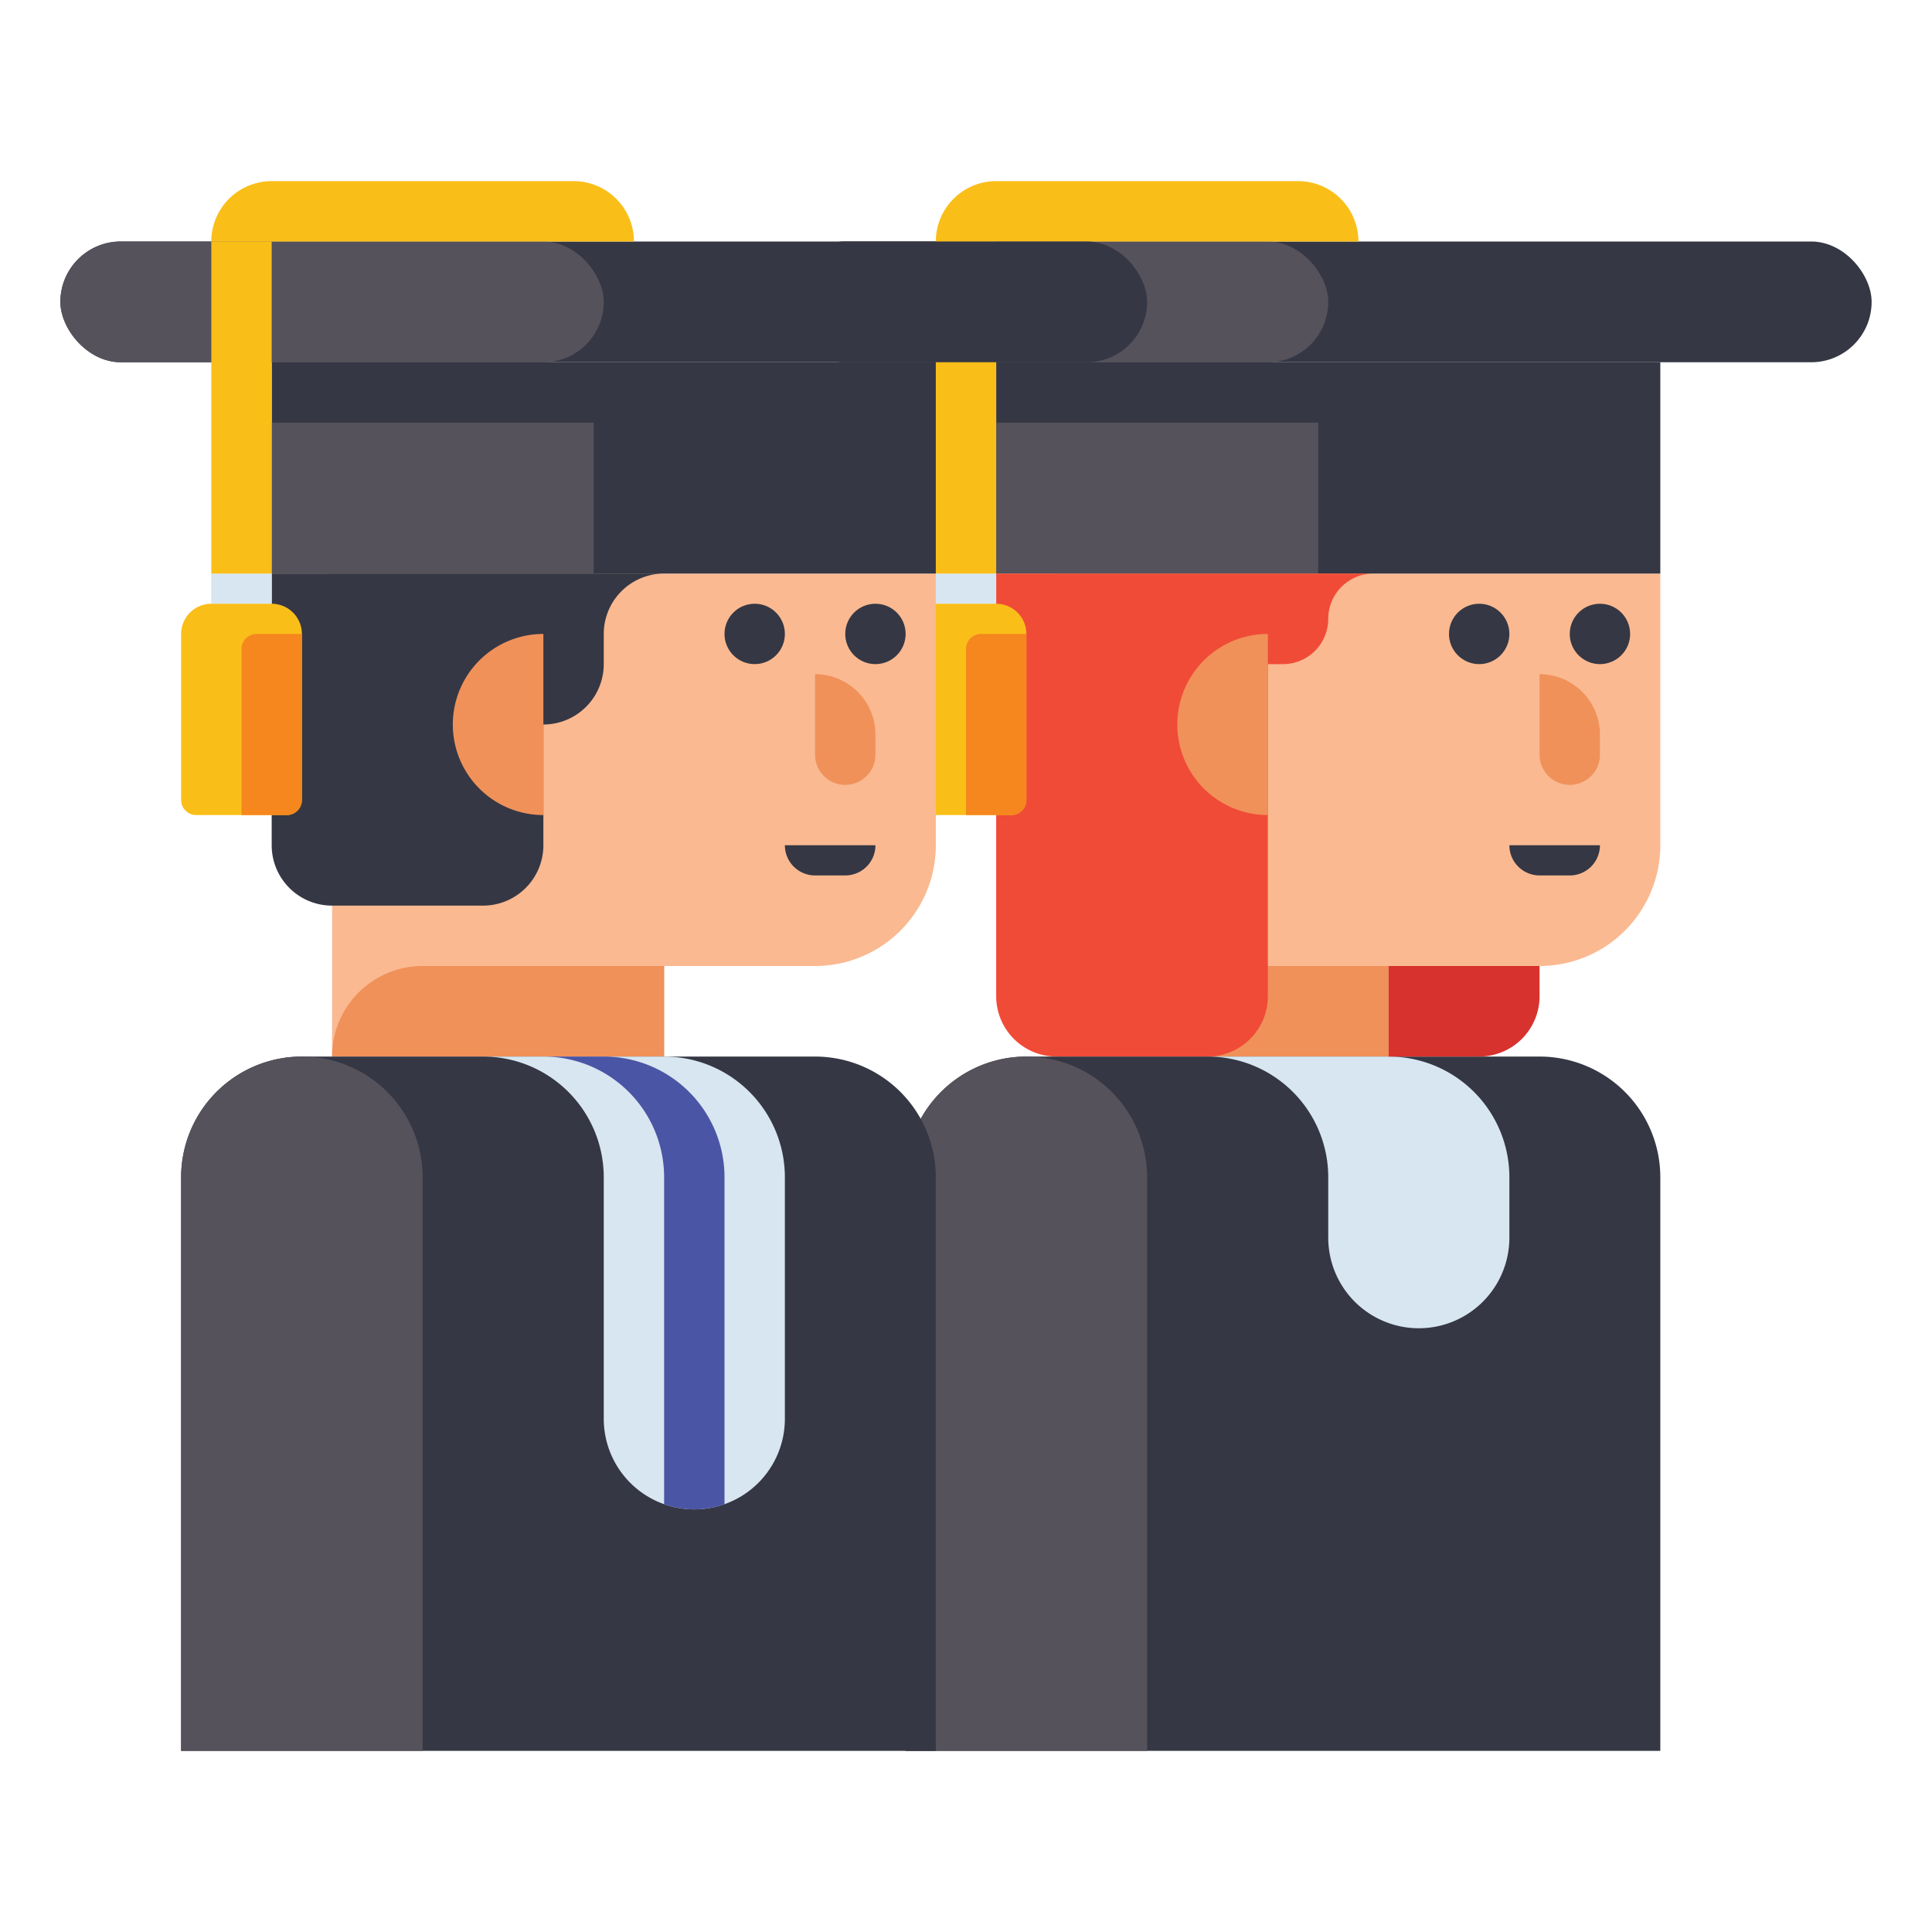 <svg xmlns="http://www.w3.org/2000/svg" height="512" viewBox="0 0 512 512" width="512"><path d="m408 256h-40v24h-88v-128h160v72a32 32 0 0 1 -32 32z" fill="#fab991"></path><path d="m304 256h64a0 0 0 0 1 0 0v24a0 0 0 0 1 0 0h-88a0 0 0 0 1 0 0 24 24 0 0 1 24-24z" fill="#f0915a"></path><circle cx="392" cy="168" fill="#353744" r="8"></circle><circle cx="424" cy="168" fill="#353744" r="8"></circle><path d="m408 178.667a16 16 0 0 1 16 16v5.333a8 8 0 0 1 -8 8 8 8 0 0 1 -8-8v-21.333a0 0 0 0 1 0 0z" fill="#f0915a"></path><path d="m400 224h24a0 0 0 0 1 0 0 8 8 0 0 1 -8 8h-8a8 8 0 0 1 -8-8 0 0 0 0 1 0 0z" fill="#353744"></path><rect fill="#353744" height="32" rx="16" width="288" x="208" y="64"></rect><rect fill="#55525b" height="32" rx="16" width="144" x="208" y="64"></rect><path d="m264 96h176v56h-176z" fill="#353744"></path><path d="m264 112h85.333v40h-85.333z" fill="#55525b"></path><path d="m264 152v112a16 16 0 0 0 16 16h40a16 16 0 0 0 16-16v-88h4a12 12 0 0 0 12-12 12 12 0 0 1 12-12z" fill="#f04b37"></path><path d="m336 168a24 24 0 0 0 0 48z" fill="#f0915a"></path><path d="m272 280h136a32 32 0 0 1 32 32v152a0 0 0 0 1 0 0h-200a0 0 0 0 1 0 0v-152a32 32 0 0 1 32-32z" fill="#353744"></path><path d="m368 280h-48a32 32 0 0 1 32 32v16a24 24 0 0 0 24 24 24 24 0 0 0 24-24v-16a32 32 0 0 0 -32-32z" fill="#d7e6f0"></path><path d="m272 280a32 32 0 0 1 32 32v152a0 0 0 0 1 0 0h-64a0 0 0 0 1 0 0v-152a32 32 0 0 1 32-32z" fill="#55525b"></path><path d="m264 48h80a16 16 0 0 1 16 16 0 0 0 0 1 0 0h-112a0 0 0 0 1 0 0 16 16 0 0 1 16-16z" fill="#fabe19"></path><path d="m248 152h16v8h-16z" fill="#d7e6f0"></path><path d="m248 160h16a8 8 0 0 1 8 8v44a4 4 0 0 1 -4 4h-24a4 4 0 0 1 -4-4v-44a8 8 0 0 1 8-8z" fill="#fabe19"></path><path d="m260 168h12a0 0 0 0 1 0 0v44a4 4 0 0 1 -4 4h-12a0 0 0 0 1 0 0v-44a4 4 0 0 1 4-4z" fill="#f5871e"></path><path d="m248 64h16v88h-16z" fill="#fabe19"></path><path d="m216 256h-40v24h-88v-128h160v72a32 32 0 0 1 -32 32z" fill="#fab991"></path><path d="m112 256h64a0 0 0 0 1 0 0v24a0 0 0 0 1 0 0h-88a0 0 0 0 1 0 0 24 24 0 0 1 24-24z" fill="#f0915a"></path><circle cx="200" cy="168" fill="#353744" r="8"></circle><circle cx="232" cy="168" fill="#353744" r="8"></circle><path d="m216 178.667a16 16 0 0 1 16 16v5.333a8 8 0 0 1 -8 8 8 8 0 0 1 -8-8v-21.333a0 0 0 0 1 0 0z" fill="#f0915a"></path><path d="m208 224h24a0 0 0 0 1 0 0 8 8 0 0 1 -8 8h-8a8 8 0 0 1 -8-8 0 0 0 0 1 0 0z" fill="#353744"></path><rect fill="#353744" height="32" rx="16" width="288" x="16" y="64"></rect><rect fill="#55525b" height="32" rx="16" width="144" x="16" y="64"></rect><path d="m72 96h176v56h-176z" fill="#353744"></path><path d="m72 112h85.333v40h-85.333z" fill="#55525b"></path><path d="m72 152v72a16 16 0 0 0 16 16h40a16 16 0 0 0 16-16v-32a16 16 0 0 0 16-16v-8a16 16 0 0 1 16-16z" fill="#353744"></path><path d="m144 168a24 24 0 0 0 0 48z" fill="#f0915a"></path><path d="m80 280h136a32 32 0 0 1 32 32v152a0 0 0 0 1 0 0h-200a0 0 0 0 1 0 0v-152a32 32 0 0 1 32-32z" fill="#353744"></path><path d="m176 280h-48a32 32 0 0 1 32 32v64a24 24 0 0 0 24 24 24 24 0 0 0 24-24v-64a32 32 0 0 0 -32-32z" fill="#d7e6f0"></path><path d="m192 312a32 32 0 0 0 -32-32h-16a32 32 0 0 1 32 32v86.629a24.026 24.026 0 0 0 16 0z" fill="#4b55a5"></path><path d="m80 280a32 32 0 0 1 32 32v152a0 0 0 0 1 0 0h-64a0 0 0 0 1 0 0v-152a32 32 0 0 1 32-32z" fill="#55525b"></path><path d="m72 48h80a16 16 0 0 1 16 16 0 0 0 0 1 0 0h-112a0 0 0 0 1 0 0 16 16 0 0 1 16-16z" fill="#fabe19"></path><path d="m56 152h16v8h-16z" fill="#d7e6f0"></path><path d="m56 160h16a8 8 0 0 1 8 8v44a4 4 0 0 1 -4 4h-24a4 4 0 0 1 -4-4v-44a8 8 0 0 1 8-8z" fill="#fabe19"></path><path d="m68 168h12a0 0 0 0 1 0 0v44a4 4 0 0 1 -4 4h-12a0 0 0 0 1 0 0v-44a4 4 0 0 1 4-4z" fill="#f5871e"></path><path d="m56 64h16v88h-16z" fill="#fabe19"></path><path d="m368 256h40a0 0 0 0 1 0 0v8a16 16 0 0 1 -16 16h-24a0 0 0 0 1 0 0v-24a0 0 0 0 1 0 0z" fill="#d7322d"></path></svg>